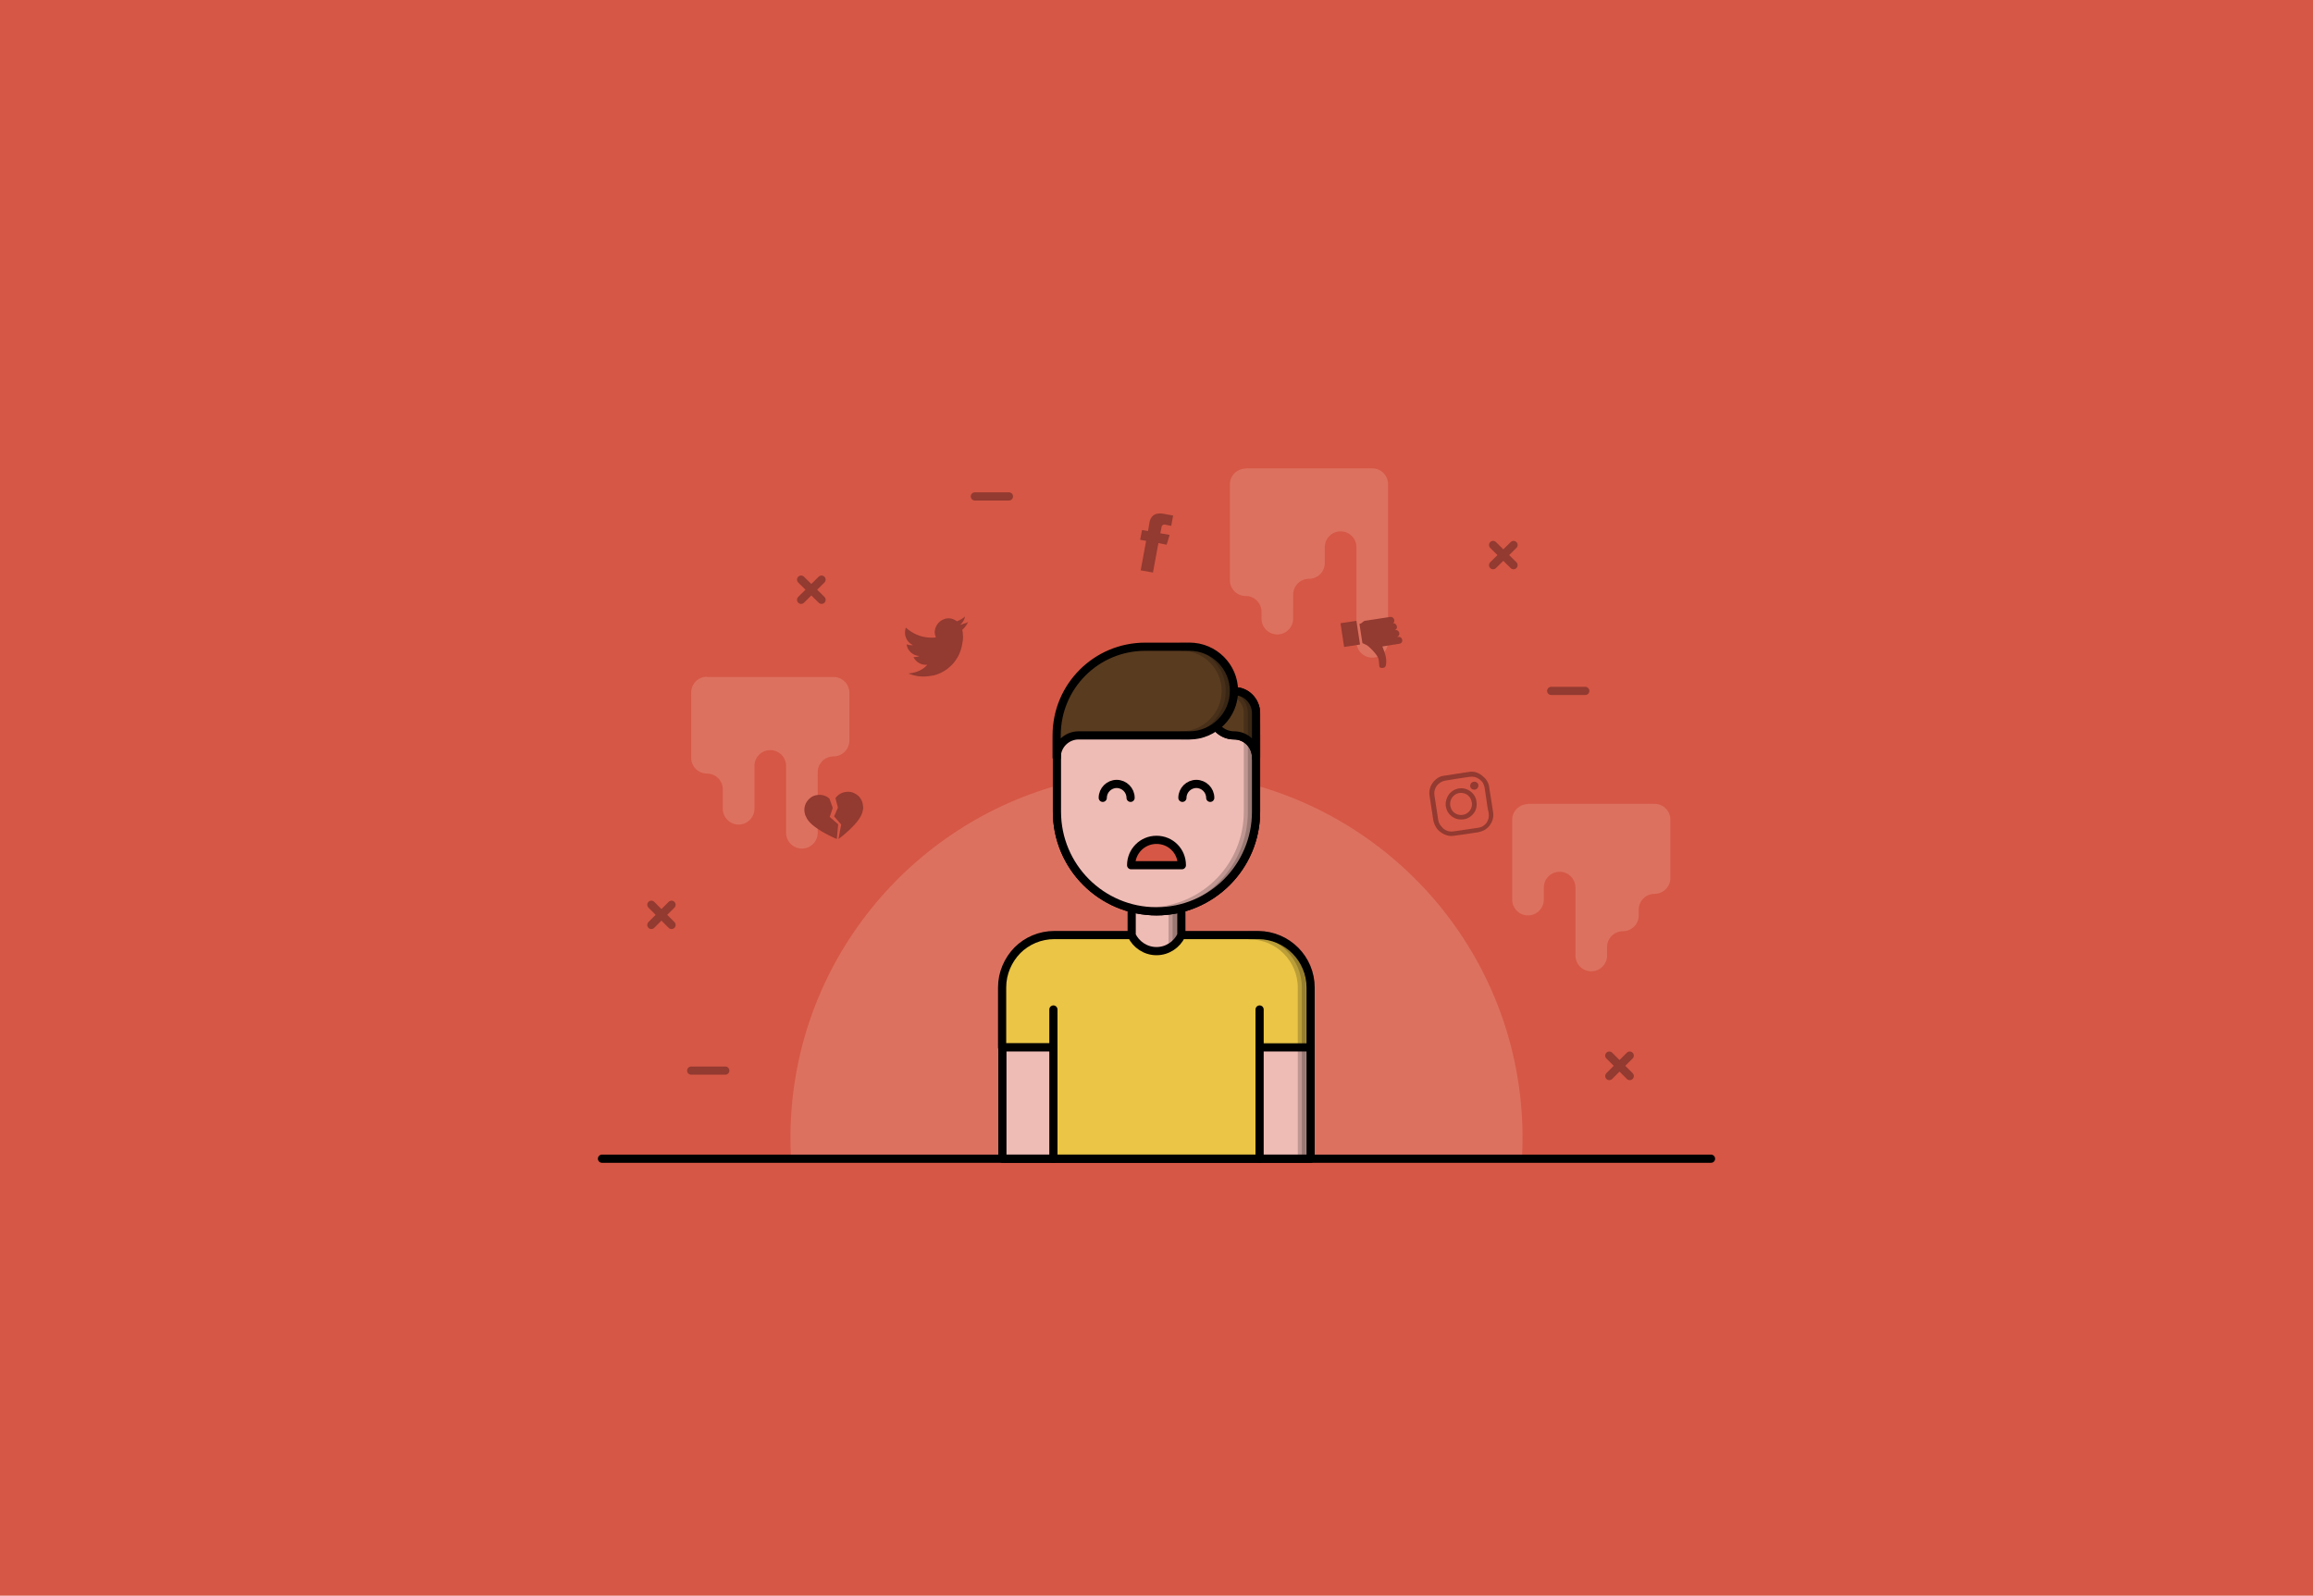 <svg xmlns="http://www.w3.org/2000/svg" xml:space="preserve" id="Layer_1" x="0" y="0" version="1.1" viewBox="0 0 848 585"><style>.st1{opacity:.75;fill:#de796a}.st3{fill:none;stroke:#000;stroke-width:3;stroke-linecap:round;stroke-linejoin:round;stroke-miterlimit:10}.st4{fill:#efbcb5}.st4,.st5,.st7{stroke:#000;stroke-width:3;stroke-linecap:round;stroke-linejoin:round;stroke-miterlimit:10}.st5{opacity:.2}.st7{fill:#593b1f}.st8{fill:#933a31}.st9{fill:none;stroke:#933a31;stroke-width:3;stroke-linecap:round;stroke-linejoin:round;stroke-miterlimit:10}</style><path d="M-7.8-5.4h863.5v595.7H-7.8z" style="fill:#d65745"/><path d="M259.2 248.1c-3.2 0-5.8 2.6-5.8 5.8v23.9c0 3.2 2.6 5.8 5.8 5.8s5.8 2.6 5.8 5.8v7.1c0 3.2 2.6 5.8 5.8 5.8s5.8-2.6 5.8-5.8v-15.7c0-3.2 2.6-5.8 5.8-5.8s5.8 2.6 5.8 5.8v24.5c0 3.2 2.6 5.8 5.8 5.8s5.8-2.6 5.8-5.8v-22.2c0-3.2 2.6-5.8 5.8-5.8s5.8-2.6 5.8-5.8V254c0-3.2-2.6-5.8-5.8-5.8h-46.4zM456.7 171.8c-3.2 0-5.8 2.6-5.8 5.8v35.1c0 3.2 2.6 5.8 5.8 5.8s5.8 2.6 5.8 5.8v2.5c0 3.2 2.6 5.8 5.8 5.8s5.8-2.6 5.8-5.8V218c0-3.2 2.6-5.8 5.8-5.8s5.8-2.6 5.8-5.8v-5.8c0-3.2 2.6-5.8 5.8-5.8s5.8 2.6 5.8 5.8v34.7c0 3.2 2.6 5.8 5.8 5.8s5.8-2.6 5.8-5.8v-57.8c0-3.2-2.6-5.8-5.8-5.8h-46.4zM560.2 294.8c-3.2 0-5.8 2.6-5.8 5.8v29.2c0 3.2 2.6 5.8 5.8 5.8s5.8-2.6 5.8-5.8v-4.4c0-3.2 2.6-5.8 5.8-5.8s5.8 2.6 5.8 5.8v24.9c0 3.2 2.6 5.8 5.8 5.8s5.8-2.6 5.8-5.8v-3.1c0-3.2 2.6-5.8 5.8-5.8s5.8-2.6 5.8-5.8v-2.1c0-3.2 2.6-5.8 5.8-5.8s5.8-2.6 5.8-5.8v-21.4c0-3.2-2.6-5.8-5.8-5.8h-46.4zM558.2 417.2c0 2.5-.1 5-.2 7.5H290c-.1-2.5-.2-5-.2-7.5 0-61.7 41.7-113.7 98.4-129.4 11.4-3.1 23.4-4.8 35.8-4.8 11.1 0 21.9 1.4 32.3 3.9l3.6.9c56.7 15.7 98.3 67.7 98.3 129.4" class="st1"/><path d="M480.5 362.1v22h-18.7v40.7h-75.7V384h-18.7v-22c0-5.3 2.2-10.1 5.6-13.6 3.5-3.5 8.3-5.6 13.6-5.6h74.7c10.7.1 19.2 8.7 19.2 19.3" style="fill:#eac546;stroke:#000;stroke-width:3;stroke-linecap:round;stroke-linejoin:round;stroke-miterlimit:10"/><path d="M461.8 384.1v-14M386.2 384.1v-14" class="st3"/><path d="M433.1 331.7v11.2c-1.6 3.4-5.1 5.8-9.1 5.8s-7.5-2.4-9.1-5.8v-11.2z" class="st4"/><path d="M433.1 331.7v11.2l-3.2 3.2v-14.4z" class="st5"/><path d="M460.5 269.6v28c0 20.2-16.4 36.5-36.5 36.5-20.2 0-36.5-16.4-36.5-36.5v-26.7c6.7 0 36.4-21.9 36.5-24.8 1.3 5.3 30 22.9 36.5 23.5" class="st4"/><path d="M460.5 265.6v32c0 20.2-16.4 36.5-36.5 36.5-20.2 0-36.5-16.4-36.5-36.5v-30.7c6.7 0 36.4-17.9 36.5-20.8 1.3 5.3 30 18.9 36.5 19.5" class="st4"/><path d="M460.5 265.6v32c0 20.2-16.4 36.5-36.5 36.5h-1.5c19.5-.8 35-16.8 35-36.5v-32c-5.9-.6-29.2-11.4-35.2-17.5 1-.9 1.6-1.6 1.6-2 1.4 5.3 30.1 18.9 36.6 19.5" class="st5"/><path d="M414.7 317.2c0-5.1 4.1-9.3 9.3-9.3s9.3 4.1 9.3 9.3z" style="fill:#d65745;stroke:#000;stroke-width:3;stroke-linecap:round;stroke-linejoin:round;stroke-miterlimit:10"/><path d="M404.3 292.5c0-2.8 2.3-5.1 5.1-5.1s5.1 2.3 5.1 5.1M433.5 292.5c0-2.8 2.3-5.1 5.1-5.1s5.1 2.3 5.1 5.1" class="st3"/><path d="M460.5 261.5v16.2c0-4.5-3.6-8.1-8.1-8.1s-8.1-3.6-8.1-8.1 3.6-8.1 8.1-8.1c4.5-.1 8.1 3.6 8.1 8.1" class="st7"/><path d="M460.5 261.5v16.2c0-4.5-3.6-8.1-8.1-8.1s-8.1-3.6-8.1-8.1 3.6-8.1 8.1-8.1c4.5-.1 8.1 3.6 8.1 8.1" class="st7"/><path d="M460.5 261.5v16.2c0-2.5-1.2-4.8-3-6.3v-10c0-4-2.9-7.3-6.6-8 .5-.1 1-.1 1.5-.1 4.5 0 8.1 3.7 8.1 8.2" class="st5"/><path d="M452.4 253.3c0 4.5-1.8 8.5-4.8 11.5-2.9 2.9-7 4.8-11.5 4.8h-40.6c-4.5 0-8.1 3.6-8.1 8.1v-8.1c0-9 3.6-17.1 9.5-23s14-9.5 23-9.5h16.2c9 0 16.3 7.3 16.3 16.2" class="st7"/><path d="M452.4 253.3c0 4.5-1.8 8.5-4.8 11.5-2.9 2.9-7 4.8-11.5 4.8h-3c4.5 0 8.5-1.8 11.5-4.8 2.9-2.9 4.8-7 4.8-11.5 0-9-7.3-16.2-16.2-16.2h3c8.9 0 16.2 7.3 16.2 16.2" class="st5"/><path d="M367.5 384v40.8h18.7V384zM461.8 384v40.8h18.7V384z" class="st4"/><path d="M480.5 362.1v62.7h-3.2v-62.7c0-10.6-8.6-19.2-19.2-19.2h3.2c10.7 0 19.2 8.6 19.2 19.2" class="st5"/><path d="M627.3 424.8H220.7" class="st3"/><path id="Facebook_2_" d="M421.4 191.7c-.1.5-.5 3-.5 3l-2.2-.4-.7 3.6 2.2.4-2 10.8 4.5.8 2-10.8 3 .6s.6-1.7 1.1-3.6c-.4-.1-3.4-.6-3.4-.6s.4-2.1.5-2.5.7-.8 1.1-.7c.5.1 1.5.3 2.4.5.1-.5.4-2.2.7-3.8-1.3-.2-2.7-.5-3.3-.6-4.8-1-5.3 2.7-5.4 3.3" class="st8"/><path d="M546.7 293.2c.2 1.5.5 3 .7 4.5.3 1.8-.2 3.5-1.3 5q-1.2 1.5-3 2.1c-.4.1-.7.2-1.1.3-3 .5-6 .9-8.9 1.3-1.8.3-3.4-.2-4.9-1.3-.7-.5-1.3-1.1-1.7-1.8-.5-.8-.8-1.6-1-2.5-.5-3-.9-6.1-1.4-9.1-.4-2.5.8-5 2.9-6.4q1.05-.75 2.4-.9c3-.5 6-.9 9.1-1.4 1.8-.3 3.4.2 4.8 1.3.6.5 1.2 1 1.6 1.6.5.7.8 1.4 1 2.2 0 .2.1.4.1.7.2 1.5.5 3 .7 4.4m-1.7.3c-.2-1.6-.5-3.1-.7-4.7-.1-.6-.3-1.2-.6-1.7-.3-.6-.8-1-1.3-1.4q-1.65-1.2-3.6-.9c-3 .4-6 .9-9 1.4-.6.1-1.1.3-1.6.6-1.7 1-2.6 2.8-2.3 4.8.5 3 .9 6.1 1.4 9.1.1.6.3 1.1.6 1.6.4.6.9 1.1 1.4 1.6q1.65 1.2 3.6.9c3-.4 5.9-.9 8.9-1.3.2 0 .3-.1.5-.1 1.1-.2 1.9-.8 2.6-1.6.8-1.1 1.1-2.3.9-3.7-.4-1.6-.6-3.1-.8-4.6" class="st8"/><path d="M541.3 293.9c.3 2.1-.3 3.8-1.9 5.2q-1.05.9-2.4 1.2c-2.1.4-3.9-.1-5.4-1.6a5.1 5.1 0 0 1-1.4-2.6c-.3-1.1-.2-2.2.2-3.3.6-1.7 1.8-2.9 3.5-3.5 2.3-.8 4.8 0 6.3 1.9.6.8 1 1.7 1.1 2.7m-1.7.3c-.1-.4-.2-.9-.4-1.3-.8-1.7-2.7-2.5-4.5-2.1-1.1.3-1.9.9-2.5 1.9-.6 1.1-.7 2.2-.3 3.4.7 2.3 3.4 3.3 5.5 2.3 1.6-.8 2.5-2.5 2.2-4.2M540.3 286.6c.8-.1 1.6.4 1.7 1.2s-.5 1.6-1.3 1.7-1.6-.4-1.7-1.3c0-.9.6-1.5 1.3-1.6M354.9 228v.1c-.5 1-1.1 1.9-2 2.7-.1.1-.1.1-.1.2.1.5.2 1 .2 1.5.1.9.1 1.9-.1 2.8-.3 2.3-1 4.5-2.3 6.4-.8 1.3-1.8 2.3-3 3.3-1 .8-2.2 1.5-3.4 2-1 .4-2 .7-3.1.8q-2.55.45-5.1 0c-1-.2-2.1-.5-3-.9 1.3-.1 2.6-.4 3.8-.9s2.3-1.3 3.2-2.3q-1.65.15-3-.6c-.9-.5-1.6-1.2-2.1-2.2.8 0 1.5-.1 2.2-.4-1.5-.1-2.7-.7-3.7-1.9-.6-.7-.9-1.5-1-2.4.8.3 1.5.4 2.3.3-1.5-.7-2.4-1.9-2.8-3.5-.2-1-.1-2 .2-2.9 3.2 2.8 6.8 4 11 3.6-.1-.3-.2-.7-.3-1-.2-.9-.1-1.7.2-2.6.6-1.5 1.6-2.5 3.1-3.1 1.6-.6 3.2-.3 4.6.7q.15.15.3 0c1-.4 1.9-.9 2.7-1.6l.1-.1c-.2 1.2-.8 2.2-1.8 3.1.5-.1 1-.3 1.4-.5.7-.1 1.1-.3 1.5-.6M491.459 228.488l5.833-.887 1.322 8.7-5.832.887zM512.6 233.5h-.4c1.5-.7.7-2.6-.5-2.5h-.3c1.4-.6.6-2.6-.6-2.5l-.3.1c1.2-.4.8-2.7-1-2.4l-9.1 1.4c-.6.1-1.1.9-1.6 1l-.4.1 1.1 7.1c.6.2 1.3.6 1.7.8.8.5 3.8 3.4 4.2 5 .2.7.2 2.6.4 3 .2.3 1.5.5 2-.1s.5-2.3.3-3.5-.9-3-1.3-4l6.3-1c1.6-.3 1.2-2.7-.5-2.5M307.3 302.2l-.5 5.4s-9.5-3.9-11.2-8c-.3-.5-.5-1.1-.6-1.7-.4-2.1.5-4.1 2-5.3.7-.6 1.6-1 2.5-1.1 1.7-.3 3.4.2 4.6 1.3l1.2 3.4-1.1 3.3z" class="st8"/><path d="M316.3 297.2c-.6 4.4-8.9 10.4-8.9 10.4l1-5.3-2.6-3 1.4-3.2-.9-3.5c.9-1.3 2.4-2.2 4.2-2.3 1-.1 1.9.1 2.7.5 1.8.8 3.1 2.6 3.2 4.7.1.5.1 1.1-.1 1.7" class="st8"/><path d="m246.2 331.7-7.4 7.4M246.2 339.1l-7.4-7.4M301.2 212.5l-7.5 7.4M301.2 219.9l-7.5-7.4M597.5 387l-7.5 7.5M597.5 394.5 590 387M554.9 199.8l-7.5 7.4M554.9 207.2l-7.5-7.4M253.4 392.5h12.5M568.7 253.3h12.5M357.4 182h12.5" class="st9"/></svg>
